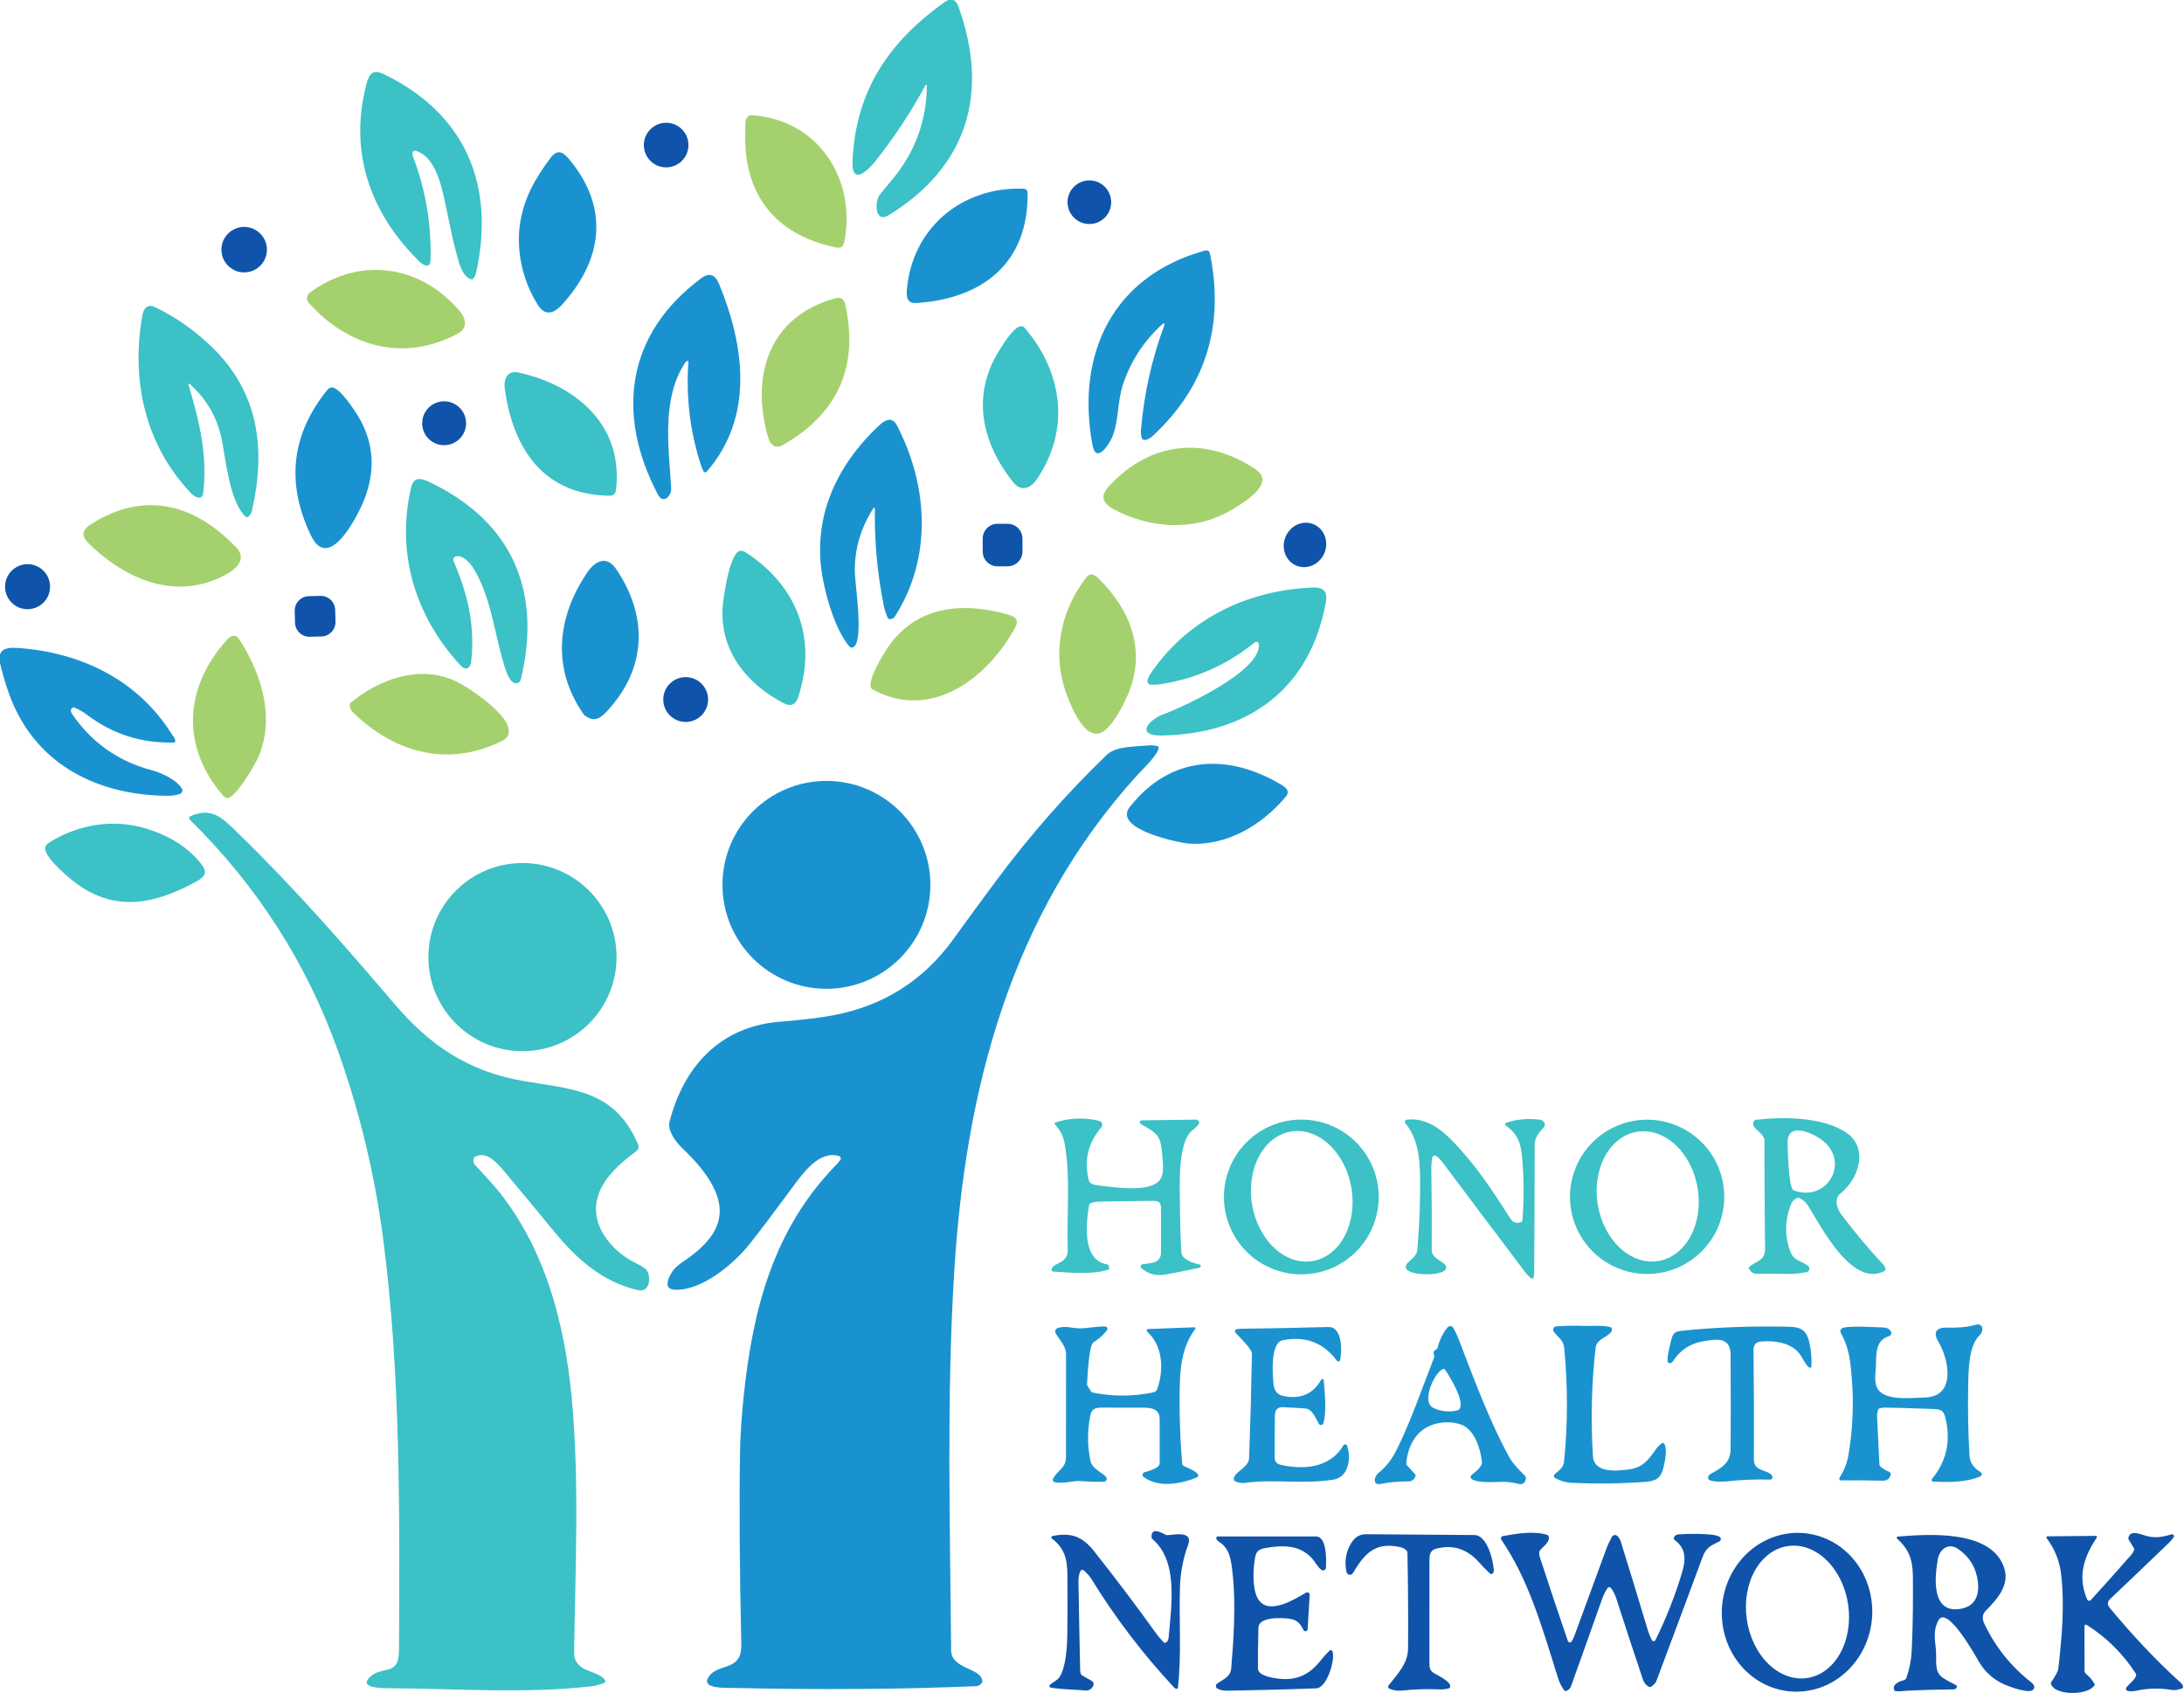 <?xml version="1.0" encoding="UTF-8" standalone="no"?>
<!DOCTYPE svg PUBLIC "-//W3C//DTD SVG 1.1//EN" "http://www.w3.org/Graphics/SVG/1.1/DTD/svg11.dtd">
<svg width="100%" height="100%" viewBox="0 0 1178 913" version="1.1" xmlns="http://www.w3.org/2000/svg" xmlns:xlink="http://www.w3.org/1999/xlink" xml:space="preserve" xmlns:serif="http://www.serif.com/" style="fill-rule:evenodd;clip-rule:evenodd;stroke-linejoin:round;stroke-miterlimit:2;">
    <g>
        <clipPath id="_clip1">
            <rect x="0" y="0" width="1178" height="913"/>
        </clipPath>
        <g clip-path="url(#_clip1)">
            <path d="M499.93,46.1C499.928,46.017 499.899,45.937 499.847,45.872C499.796,45.807 499.724,45.76 499.644,45.74C499.563,45.719 499.478,45.726 499.401,45.759C499.325,45.791 499.261,45.848 499.22,45.92C491.44,60.3 482.5,73.88 472.4,86.66C469.45,90.39 459.11,101.77 459.85,86.51C461.69,48.69 479.39,22.71 509.42,1.17C513.05,-1.43 515.57,-0.39 517.02,3.68C533.74,50.5 521.76,89.85 479.49,116C471.67,120.83 471.59,108.47 474.74,104.73C477.093,101.93 479.43,99.113 481.75,96.28C493.717,81.66 499.777,64.933 499.93,46.1Z" style="fill:rgb(59,193,198);fill-rule:nonzero;"/>
            <path d="M206.78,39.9C250.88,61.09 267.1,99.54 256.95,146.48C256.59,148.16 255.97,149.473 255.09,150.42C254.984,150.535 254.849,150.619 254.7,150.663C254.55,150.707 254.391,150.709 254.24,150.67C250.6,149.73 248.58,144.93 247.6,141.72C243.83,129.27 241.82,116.38 238.82,103.74C236.78,95.15 232.95,83.87 224.22,81.31C224.039,81.257 223.849,81.243 223.663,81.266C223.476,81.29 223.296,81.351 223.135,81.447C222.974,81.543 222.834,81.67 222.725,81.822C222.615,81.974 222.539,82.147 222.5,82.33C222.44,82.59 222.5,83.8 222.63,84.14C229.583,102.24 232.777,121.007 232.21,140.44C232.08,144.96 228.33,143.07 226.48,141.28C200.59,116.17 188.42,83.74 197.08,47.68C198.45,42.01 199.58,36.44 206.78,39.9Z" style="fill:rgb(59,193,198);fill-rule:nonzero;"/>
            <path d="M402.02,69.92C402.14,67.27 401.35,61.91 405.77,62.19C441.09,64.42 462.24,96.71 455.32,130.78C454.853,133.1 453.34,133.993 450.78,133.46C417.31,126.46 400.45,103.88 402.02,69.92Z" style="fill:rgb(164,209,109);fill-rule:nonzero;"/>
            <path d="M359.31,90.28C365.954,90.28 371.34,84.894 371.34,78.25C371.34,71.606 365.954,66.22 359.31,66.22C352.666,66.22 347.28,71.606 347.28,78.25C347.28,84.894 352.666,90.28 359.31,90.28Z" style="fill:rgb(15,84,170);fill-rule:nonzero;"/>
            <path d="M296.94,85.19C300.33,80.68 303.27,81.54 306.59,85.44C329.1,111.88 325.14,140.39 302.83,164.67C298.74,169.12 293.99,170.53 290.27,164.72C282.11,151.99 278.39,135.9 280.4,121.27C282.29,107.53 288.46,96.44 296.94,85.19Z" style="fill:rgb(26,146,208);fill-rule:nonzero;"/>
            <path d="M587.58,120.84C594.08,120.84 599.35,115.57 599.35,109.07C599.35,102.57 594.08,97.3 587.58,97.3C581.08,97.3 575.81,102.57 575.81,109.07C575.81,115.57 581.08,120.84 587.58,120.84Z" style="fill:rgb(15,84,170);fill-rule:nonzero;"/>
            <path d="M489.12,156.44C491.93,123.01 518.81,100.52 552.18,101.79C552.738,101.81 553.267,102.045 553.656,102.446C554.045,102.846 554.265,103.381 554.27,103.94C554.78,141.86 530.1,160.99 494.5,163.44C489.55,163.78 488.76,160.62 489.12,156.44Z" style="fill:rgb(26,146,208);fill-rule:nonzero;"/>
            <path d="M131.7,146.93C138.476,146.93 143.97,141.436 143.97,134.66C143.97,127.883 138.476,122.39 131.7,122.39C124.923,122.39 119.43,127.883 119.43,134.66C119.43,141.436 124.923,146.93 131.7,146.93Z" style="fill:rgb(15,84,170);fill-rule:nonzero;"/>
            <path d="M627.76,174.5C627.553,174.427 627.307,174.52 627.02,174.78C616.92,183.94 609.78,194.917 605.6,207.71C602.63,216.81 603.53,227.33 599.77,236.06C598.4,239.22 591.22,250.92 589.19,239.77C580.27,190.65 600.26,148.77 650.08,135.11C650.348,135.037 650.629,135.02 650.904,135.06C651.179,135.099 651.443,135.194 651.679,135.34C651.915,135.485 652.119,135.677 652.277,135.904C652.436,136.131 652.546,136.389 652.6,136.66C660.593,175.907 650.247,208.793 621.56,235.32C620.653,236.153 619.567,236.777 618.3,237.19C616.973,237.623 616.12,237.167 615.74,235.82C615.4,234.62 615.287,233.35 615.4,232.01C617.033,212.517 621.263,193.577 628.09,175.19C628.115,175.124 628.126,175.054 628.123,174.983C628.12,174.912 628.102,174.843 628.071,174.778C628.041,174.714 627.997,174.656 627.944,174.609C627.89,174.561 627.828,174.524 627.76,174.5Z" style="fill:rgb(26,146,208);fill-rule:nonzero;"/>
            <path d="M167.81,157.32C194.41,138.38 226.29,142.82 247.52,167.27C251.35,171.69 252.71,176.9 246.68,180.1C217.78,195.47 187.94,187.04 166.95,163.83C164.79,161.437 165.077,159.267 167.81,157.32Z" style="fill:rgb(164,209,109);fill-rule:nonzero;"/>
            <path d="M370.68,194.67C370.207,194.863 369.773,195.267 369.38,195.88C356.7,215.42 360.74,241.41 362.01,263.25C362.26,267.7 357.63,272.04 354.9,266.84C331.97,223.28 337.88,180.03 378.28,150.04C382.75,146.72 385.86,148.34 387.83,153.13C401.56,186.38 406.91,224.81 381.2,254.41C381.094,254.532 380.961,254.629 380.811,254.691C380.662,254.754 380.5,254.781 380.338,254.77C380.176,254.759 380.019,254.711 379.879,254.63C379.739,254.548 379.619,254.435 379.53,254.3C379.103,253.66 378.717,252.82 378.37,251.78C372.277,233.527 369.927,214.643 371.32,195.13C371.327,195.051 371.312,194.972 371.279,194.9C371.246,194.828 371.195,194.765 371.13,194.719C371.066,194.673 370.99,194.644 370.912,194.635C370.833,194.627 370.753,194.639 370.68,194.67Z" style="fill:rgb(26,146,208);fill-rule:nonzero;"/>
            <path d="M422.4,239.96C418.3,242.31 415.59,240.15 414.42,236.2C404.56,202.99 414.71,170.48 450.69,160.89C453.523,160.137 455.267,161.243 455.92,164.21C463.32,197.86 451.85,223.1 422.4,239.96Z" style="fill:rgb(164,209,109);fill-rule:nonzero;"/>
            <path d="M101.63,207.31C107.54,227.4 112.03,245.43 109.59,265.99C109.08,270.24 104.97,268.06 103.24,266.25C78.14,240.05 70.57,205.05 76.82,169.89C77.45,166.32 79.69,163.83 83.42,165.59C94.427,170.777 104.68,177.94 114.18,187.08C139.47,211.4 143.5,242 135.95,275.23C135.53,277.063 134.703,278.297 133.47,278.93C133.337,278.997 133.186,279.023 133.037,279.003C132.887,278.984 132.746,278.92 132.63,278.82C123.95,271.18 121.74,247.75 119.66,237.26C117.253,225.193 111.417,215.1 102.15,206.98C102.098,206.933 102.032,206.905 101.963,206.899C101.893,206.894 101.824,206.911 101.765,206.948C101.706,206.986 101.661,207.041 101.637,207.106C101.613,207.172 101.61,207.243 101.63,207.31Z" style="fill:rgb(59,193,198);fill-rule:nonzero;"/>
            <path d="M559.04,258.78C555.72,263.61 550.59,265.28 546.44,260.07C529.45,238.68 523.87,213.46 538.81,189.27C541.23,185.36 549,172.55 552.66,176.82C573.23,200.82 577.52,231.93 559.04,258.78Z" style="fill:rgb(59,193,198);fill-rule:nonzero;"/>
            <path d="M328.21,267.39C292.76,266.65 276.72,241.72 272.26,209.74C271.54,204.6 273.53,199.57 279.8,200.96C310.66,207.76 336.06,229.19 332.32,263.57C332,266.44 331.27,267.45 328.21,267.39Z" style="fill:rgb(59,193,198);fill-rule:nonzero;"/>
            <path d="M179.65,209.06C183.83,209.99 191.51,221.57 193.76,225.49C201.91,239.71 202.43,254.43 196.38,269.7C193.47,277.05 177.61,309.53 167.72,288.87C154.193,260.61 157.097,234.47 176.43,210.45C177.383,209.263 178.457,208.8 179.65,209.06Z" style="fill:rgb(26,146,208);fill-rule:nonzero;"/>
            <path d="M239.55,240.14C246.089,240.14 251.39,234.839 251.39,228.3C251.39,221.761 246.089,216.46 239.55,216.46C233.011,216.46 227.71,221.761 227.71,228.3C227.71,234.839 233.011,240.14 239.55,240.14Z" style="fill:rgb(15,84,170);fill-rule:nonzero;"/>
            <path d="M471.91,275.14C471.943,273.533 471.533,273.41 470.68,274.77C464.193,285.103 460.987,296.21 461.06,308.09C461.1,314.92 465.9,344.15 460.72,348.79C460.528,348.962 460.303,349.092 460.058,349.175C459.814,349.257 459.556,349.289 459.3,349.268C459.043,349.248 458.794,349.175 458.567,349.055C458.34,348.935 458.141,348.77 457.98,348.57C450.78,339.58 446.32,324.61 444.06,313.48C437.39,280.64 450.47,251.69 474.1,229.54C477.16,226.67 481.11,224.38 483.69,229.3C500.64,261.69 503.02,300.76 482.72,332.46C482.027,333.54 481,334.037 479.64,333.95C479.486,333.938 479.338,333.885 479.211,333.797C479.084,333.709 478.984,333.589 478.92,333.45C477.847,331.097 477.067,328.677 476.58,326.19C473.173,308.903 471.617,291.887 471.91,275.14Z" style="fill:rgb(26,146,208);fill-rule:nonzero;"/>
            <path d="M600.91,274.8C594.99,271.7 593.08,267.8 597.95,262.47C620.15,238.16 650.04,234.84 677.33,253.22C688.72,260.89 669.62,271.95 663.46,275.47C643.88,286.68 620.71,285.17 600.91,274.8Z" style="fill:rgb(164,209,109);fill-rule:nonzero;"/>
            <path d="M245.55,300.23C245.115,300.427 244.775,300.787 244.603,301.232C244.431,301.677 244.441,302.172 244.63,302.61C252.26,320.38 256.38,337.5 254.13,356.96C253.74,360.28 251.2,361.9 248.64,359.16C223.84,332.56 213.59,298.31 221.73,262.99C223.12,256.98 227.08,257.83 231.52,259.95C276.23,281.28 292.36,318.65 280.99,366.24C280.36,368.86 278,369.3 276.03,367.46C274.79,366.3 273.603,363.983 272.47,360.51C266.67,342.69 265.13,321.54 254.79,305.67C253.17,303.19 248.75,298.79 245.55,300.23Z" style="fill:rgb(59,193,198);fill-rule:nonzero;"/>
            <path d="M50.3,295.46C45.68,291.22 41.76,287.41 49.1,282.74C77.93,264.39 105.09,271.88 127.45,295.32C132.82,300.95 128.51,306.04 122.77,309.35C97.22,324.07 70.4,313.96 50.3,295.46Z" style="fill:rgb(164,209,109);fill-rule:nonzero;"/>
            <path d="M693.369,289.623C690.835,295.801 693.483,302.737 699.282,305.116C705.082,307.494 711.837,304.415 714.371,298.237C716.905,292.059 714.257,285.123 708.458,282.744C702.658,280.366 695.903,283.445 693.369,289.623Z" style="fill:rgb(15,84,170);fill-rule:nonzero;"/>
            <path d="M543.49,282.53L538.05,282.53C533.626,282.53 530.04,286.116 530.04,290.54L530.04,297.46C530.04,301.884 533.626,305.47 538.05,305.47L543.49,305.47C547.914,305.47 551.5,301.884 551.5,297.46L551.5,290.54C551.5,286.116 547.914,282.53 543.49,282.53Z" style="fill:rgb(15,84,170);fill-rule:nonzero;"/>
            <path d="M402.44,298.08C430.02,316.12 440.87,344.39 430.53,376.05C429.163,380.243 426.487,381.297 422.5,379.21C402.8,368.9 388.4,351.08 389.75,328C390.1,322.13 393.64,297.61 399.35,297.09C400.263,297.003 401.293,297.333 402.44,298.08Z" style="fill:rgb(59,193,198);fill-rule:nonzero;"/>
            <path d="M315.52,386.01C315.253,385.817 315.023,385.583 314.83,385.31C297.44,360.56 300.37,332.6 317.04,308.39C321.09,302.51 327.29,299.55 332.22,306.77C349.97,332.76 348.67,361.22 326.95,384.08C323.25,387.98 320.14,389.35 315.52,386.01Z" style="fill:rgb(26,146,208);fill-rule:nonzero;"/>
            <path d="M14.86,328.59C21.565,328.59 27,323.155 27,316.45C27,309.745 21.565,304.31 14.86,304.31C8.155,304.31 2.72,309.745 2.72,316.45C2.72,323.155 8.155,328.59 14.86,328.59Z" style="fill:rgb(15,84,170);fill-rule:nonzero;"/>
            <path d="M593.65,395.31C584.03,399.11 576.26,377.63 574.26,371.45C567.58,350.71 572.74,328.2 586.07,311.31C588.27,308.51 590.76,310.22 592.8,312.25C610.02,329.38 618.43,351.33 608.29,374.8C605.75,380.68 599.53,392.99 593.65,395.31Z" style="fill:rgb(164,209,109);fill-rule:nonzero;"/>
            <path d="M620.64,369.3C620.366,369.289 620.098,369.218 619.856,369.09C619.614,368.962 619.403,368.781 619.239,368.561C619.075,368.34 618.962,368.086 618.909,367.816C618.856,367.546 618.863,367.267 618.93,367C619.283,365.633 619.927,364.27 620.86,362.91C640.2,334.91 670.02,319.71 703.57,317.16C710.07,316.67 716.72,315.86 715.13,324.76C706.73,371.57 673.34,395.93 626.73,396.71C611.84,396.96 619.97,388.07 627.08,385.45C638.3,381.3 680.21,362.02 679.05,347.53C679.027,347.271 678.935,347.022 678.782,346.811C678.63,346.6 678.423,346.434 678.184,346.332C677.945,346.231 677.683,346.196 677.427,346.233C677.171,346.269 676.93,346.376 676.73,346.54C661.857,358.58 645.033,366.067 626.26,369C624.487,369.28 622.613,369.38 620.64,369.3Z" style="fill:rgb(59,193,198);fill-rule:nonzero;"/>
            <path d="M172.802,321.412L166.544,321.576C162.244,321.688 158.848,325.266 158.961,329.567L159.126,335.885C159.239,340.186 162.817,343.581 167.118,343.468L173.376,343.304C177.676,343.192 181.072,339.614 180.959,335.313L180.794,328.995C180.681,324.694 177.103,321.299 172.802,321.412Z" style="fill:rgb(15,84,170);fill-rule:nonzero;"/>
            <path d="M470.65,371.87C466.09,369.38 476.78,352.27 478.81,349.31C493.84,327.33 517.74,324.57 542,331.01C545.81,332.02 550.47,333.19 547.54,338.55C532.7,365.71 502.38,389.2 470.65,371.87Z" style="fill:rgb(164,209,109);fill-rule:nonzero;"/>
            <path d="M120.14,428.91C97.59,402.76 99.33,370.84 122.13,345.41C124.1,343.22 126.84,341.47 129.01,344.8C141.12,363.35 148.64,387.73 139.18,408.68C137.28,412.88 126.33,431.93 121.99,430.39C121.443,430.197 120.827,429.703 120.14,428.91Z" style="fill:rgb(164,209,109);fill-rule:nonzero;"/>
            <path d="M9.03,349.47C42.99,351.64 74.15,366.4 92.71,396.09C93.43,397.26 94.62,398.23 94.51,399.97C94.5,400.11 94.439,400.241 94.339,400.337C94.239,400.433 94.108,400.488 93.97,400.49C76.523,401.017 60.89,396.07 47.07,385.65C44.963,384.057 42.68,382.737 40.22,381.69C40.056,381.62 39.88,381.583 39.702,381.582C39.523,381.581 39.346,381.615 39.181,381.683C39.015,381.751 38.865,381.851 38.737,381.978C38.61,382.104 38.509,382.254 38.44,382.42C38.093,383.26 38.207,384.107 38.78,384.96C49.28,400.42 63.593,410.57 81.72,415.41C87.03,416.83 95.18,420.51 98.11,425.41C98.255,425.654 98.343,425.927 98.369,426.209C98.395,426.492 98.358,426.776 98.26,427.042C98.163,427.309 98.007,427.55 97.805,427.748C97.602,427.947 97.358,428.098 97.09,428.19C95.083,428.883 93.057,429.23 91.01,429.23C56.51,429.24 24.28,415.4 8.55,382.98C5.41,376.52 2.633,368.387 0.22,358.58C-1.69,350.84 2.2,349.04 9.03,349.47Z" style="fill:rgb(26,146,208);fill-rule:nonzero;"/>
            <path d="M268.14,400.91C239.79,413.73 211.68,405.21 190.31,384.15C188.97,382.823 188.437,381.393 188.71,379.86C188.768,379.537 188.938,379.243 189.19,379.03C204.7,366.22 226.19,358.57 245.21,367.16C252.69,370.55 272.53,384.04 274.25,392.82C275.24,397.9 271.89,399.22 268.14,400.91Z" style="fill:rgb(164,209,109);fill-rule:nonzero;"/>
            <path d="M369.84,389.41C376.517,389.41 381.93,383.997 381.93,377.32C381.93,370.643 376.517,365.23 369.84,365.23C363.163,365.23 357.75,370.643 357.75,377.32C357.75,383.997 363.163,389.41 369.84,389.41Z" style="fill:rgb(15,84,170);fill-rule:nonzero;"/>
            <path d="M368.57,680.45C380.79,672.11 392.93,660.89 386.34,643.86C382.66,634.36 375.26,626.25 368.22,619.54C364.77,616.26 359.86,609.99 361.15,604.99C368.91,574.87 388.76,553.67 420.58,551.11C432.787,550.123 442.42,548.963 449.48,547.63C476.6,542.497 498.187,528.8 514.24,506.54C522.027,495.74 529.897,485 537.85,474.32C555.71,450.333 575.403,427.953 596.93,407.18C601.8,402.49 611.82,402.8 618.18,402.16C620.667,401.907 622.743,402.01 624.41,402.47C624.553,402.511 624.681,402.595 624.776,402.711C624.87,402.827 624.928,402.97 624.94,403.12C625.2,406.56 615.84,415.45 613.27,418.27C545.13,493.3 520.72,587.46 514.67,686.32C510.51,754.16 512.45,822.34 513.03,890.25C513.12,900.56 530.02,899.66 529.8,907.01C529.793,907.333 529.673,907.648 529.46,907.9C528.587,908.927 527.6,909.463 526.5,909.51C485.46,911.21 441.707,911.523 395.24,910.45C392.3,910.38 378.32,911.13 381.93,904.95C386.89,896.45 400.19,902.33 399.84,886.94C398.913,845.993 398.69,811.18 399.17,782.5C399.31,774.013 399.977,764.08 401.17,752.7C406.15,705.37 417.44,662.7 451.14,628.15C451.9,627.377 452.587,626.567 453.2,625.72C453.335,625.535 453.424,625.319 453.457,625.092C453.49,624.864 453.467,624.632 453.391,624.415C453.314,624.197 453.185,624.002 453.016,623.844C452.847,623.687 452.643,623.572 452.42,623.51C441.68,620.53 433.24,632.54 426.69,641.44C416.877,654.76 409.377,664.673 404.19,671.18C395.68,681.85 378.11,696.66 363.52,695.62C356.79,695.14 361.58,687.1 363.51,684.69C364.443,683.523 366.13,682.11 368.57,680.45Z" style="fill:rgb(26,146,208);fill-rule:nonzero;"/>
            <path d="M641.26,455.03C635.93,454.66 600,447.2 609.33,435.33C631.35,407.34 662.46,405.92 691.71,423.63C694.22,425.15 695.71,427.13 693.51,429.76C680.64,445.12 661.59,456.43 641.26,455.03Z" style="fill:rgb(26,146,208);fill-rule:nonzero;"/>
            <g transform="matrix(1,0,0,1,89.686,65.212)">
                <path d="M356.07,468.14C387.037,468.14 412.14,443.037 412.14,412.07C412.14,381.103 387.037,356 356.07,356C325.103,356 300,381.103 300,412.07C300,443.037 325.103,468.14 356.07,468.14Z" style="fill:rgb(26,146,208);fill-rule:nonzero;"/>
            </g>
            <path d="M319.79,909.48C283.24,913.75 245.71,910.74 209,910.6C206.7,910.59 194.07,910.67 198.87,905.26C205.56,897.71 215.14,905.09 215.21,890.23C215.55,815.93 216.16,740.41 206.57,667.5C202.05,633.167 193.99,599.697 182.39,567.09C165.497,519.637 138.81,477.96 102.33,442.06C102.204,441.936 102.11,441.782 102.057,441.613C102.003,441.444 101.992,441.265 102.023,441.091C102.055,440.916 102.129,440.752 102.238,440.613C102.347,440.473 102.488,440.363 102.65,440.29C114.42,435.07 119.97,441.21 128.81,449.81C158.65,478.84 185.53,509.52 212.47,541.18C231.79,563.88 252.39,577.93 282.52,583.11C308.93,587.65 331.03,587.87 343.73,616.25C345.01,619.1 344.59,619.9 342.11,621.76C331.35,629.84 319.59,640.94 321.7,655.57C323.28,666.5 332.77,676.23 342.31,680.99C345.75,682.703 347.847,684.01 348.6,684.91C351.34,688.18 350.77,697.35 344.25,695.9C325.26,691.69 311.04,679.06 299.17,664.6C290.71,654.307 282.207,644.05 273.66,633.83C268.96,628.22 262.92,620.37 256.28,623.9C255.995,624.056 255.77,624.302 255.64,624.6C255.04,626.027 255.3,627.353 256.42,628.58C261.07,633.7 266.24,639.02 270.2,644.12C296.45,677.92 305.98,720.42 309.1,762.57C312.17,804.06 310.41,845.34 309.71,886.86C309.65,890.713 309.69,892.973 309.83,893.64C311.6,901.78 321.07,900.87 325.7,905.43C326.953,906.67 326.737,907.543 325.05,908.05C324.237,908.29 323.437,908.543 322.65,908.81C321.65,909.15 320.697,909.373 319.79,909.48Z" style="fill:rgb(59,193,198);fill-rule:nonzero;"/>
            <path d="M39.13,474.95C35.57,472.11 22.21,460.86 24.68,456.32C25.087,455.58 25.907,454.833 27.14,454.08C42.88,444.45 61.57,441.55 79.21,447.03C90.74,450.62 101.5,456.72 108.93,466.55C112.22,470.89 109.98,473.22 105.97,475.43C82.43,488.39 60.77,492.17 39.13,474.95Z" style="fill:rgb(59,193,198);fill-rule:nonzero;"/>
            <path d="M281.81,566.99C309.833,566.99 332.55,544.273 332.55,516.25C332.55,488.227 309.833,465.51 281.81,465.51C253.787,465.51 231.07,488.227 231.07,516.25C231.07,544.273 253.787,566.99 281.81,566.99Z" style="fill:rgb(59,193,198);fill-rule:nonzero;"/>
            <path d="M951.72,615.31C951.72,611.89 947.73,610.32 946.05,607.65C945.2,606.31 945.57,604.16 947.24,603.98C962.16,602.31 982.89,602.42 995.68,610.82C1008.01,618.92 1002.76,635.83 992.72,643.71C989.05,646.59 990.86,652.04 993.05,654.95C1000.71,665.09 1008.31,674.157 1015.86,682.15C1016.65,682.99 1017,683.887 1016.93,684.84C1016.92,684.999 1016.87,685.153 1016.78,685.286C1016.7,685.419 1016.58,685.527 1016.44,685.6C998.83,694.72 982.13,661.25 975.1,650.17C974.033,648.483 972.483,647.147 970.45,646.16C970.304,646.091 970.146,646.051 969.985,646.044C969.823,646.038 969.662,646.063 969.51,646.12C967.877,646.713 966.77,647.733 966.19,649.18C962.623,658.08 962.467,666.757 965.72,675.21C967.68,680.32 971.73,679.95 975.39,682.89C975.641,683.089 975.805,683.375 975.85,683.69C976.063,685.103 975.54,685.943 974.28,686.21C965.9,687.97 956.81,686.6 948.26,687.12C945.947,687.26 944.303,686.283 943.33,684.19C943.266,684.06 943.246,683.912 943.273,683.77C943.3,683.628 943.373,683.498 943.48,683.4C947.44,679.79 952.11,680.34 952.03,673.25C951.79,653.937 951.687,634.623 951.72,615.31ZM967.44,642.06C985.56,648.84 998.51,626.47 982.38,614.63C977.38,610.97 964.23,605.15 964.2,616.01C964.19,617.13 964.5,640.96 967.44,642.06Z" style="fill:rgb(59,193,198);fill-rule:nonzero;"/>
            <path d="M624.98,648.31C624.107,647.903 623.03,647.707 621.75,647.72C612.31,647.8 602.873,647.937 593.44,648.13C591.1,648.183 589.297,648.483 588.03,649.03C587.887,649.091 587.761,649.187 587.665,649.309C587.569,649.431 587.505,649.576 587.48,649.73C585.81,659.58 583.43,679.93 597.28,682.01C597.444,682.033 597.598,682.105 597.719,682.218C597.841,682.331 597.925,682.478 597.96,682.64L598.26,683.92C598.301,684.097 598.275,684.283 598.189,684.443C598.102,684.603 597.961,684.727 597.79,684.79C589.89,687.65 576.4,686.4 567.96,685.87C567.762,685.857 567.576,685.771 567.441,685.627C567.305,685.484 567.23,685.296 567.23,685.1C567.2,680.72 576.11,682.31 575.91,674.07C575.38,652.17 577.41,636.09 574.38,617.59C573.64,613 571.94,609.68 568.97,606.41C568.905,606.337 568.86,606.25 568.837,606.155C568.815,606.061 568.816,605.962 568.841,605.868C568.865,605.774 568.913,605.688 568.979,605.616C569.045,605.545 569.128,605.492 569.22,605.46C576.48,603.107 583.923,602.713 591.55,604.28C592.863,604.547 593.717,604.917 594.11,605.39C594.417,605.763 594.583,606.231 594.577,606.713C594.572,607.194 594.395,607.658 594.08,608.02C586.793,616.433 584.55,626.073 587.35,636.94C587.66,638.14 589.48,639.01 590.8,639.17C599.68,640.23 620.74,643.91 625.88,636.03C628.02,632.75 627.24,627.66 626.94,623.58C626.15,612.69 624.68,611.44 615.3,606.29C615.096,606.176 614.936,605.998 614.842,605.783C614.749,605.569 614.729,605.33 614.785,605.104C614.841,604.878 614.97,604.678 615.151,604.534C615.333,604.39 615.558,604.312 615.79,604.31L645.18,603.91C645.515,603.907 645.848,604.024 646.133,604.244C646.419,604.465 646.641,604.778 646.77,605.14C647.31,606.68 643.7,609.15 642.68,610.05C636.16,615.81 636.25,634.59 636.34,643.5C636.487,658.447 636.78,669.113 637.22,675.5C637.49,679.5 643.75,681.36 646.96,682.04C647.157,682.08 647.334,682.187 647.462,682.342C647.59,682.497 647.661,682.691 647.664,682.892C647.666,683.093 647.599,683.289 647.475,683.447C647.351,683.605 647.176,683.715 646.98,683.76C641.153,685.093 635.16,686.31 629,687.41C623.54,688.38 619.7,687.38 615.65,684.05C615.469,683.903 615.334,683.706 615.263,683.483C615.192,683.26 615.188,683.022 615.25,682.797C615.313,682.572 615.44,682.37 615.616,682.216C615.792,682.062 616.009,681.962 616.24,681.93C620.49,681.31 626.21,681.53 626.23,675.53C626.257,667.437 626.26,659.343 626.24,651.25C626.24,650.63 626.04,649.877 625.64,648.99C625.504,648.692 625.271,648.452 624.98,648.31Z" style="fill:rgb(59,193,198);fill-rule:nonzero;"/>
            <path d="M812.21,607.12C812.08,607.031 811.979,606.907 811.916,606.763C811.853,606.618 811.832,606.459 811.855,606.303C811.878,606.146 811.944,605.999 812.045,605.876C812.147,605.754 812.28,605.662 812.43,605.61C818.177,603.69 824.183,603.133 830.45,603.94C832.47,604.2 834.22,606.12 832.72,607.95C830.28,610.93 827.77,613.3 827.76,617.49C827.74,640.497 827.66,663.5 827.52,686.5C827.513,687.127 827.463,687.757 827.37,688.39C827.163,689.85 826.5,690.1 825.38,689.14C824.44,688.327 823.597,687.427 822.85,686.44C807.897,666.693 793.003,646.903 778.17,627.07C777.103,625.643 775.953,624.47 774.72,623.55C774.535,623.41 774.317,623.319 774.087,623.287C773.857,623.254 773.622,623.281 773.405,623.364C773.188,623.447 772.996,623.584 772.846,623.761C772.697,623.939 772.595,624.152 772.55,624.38C772.163,626.353 771.987,628.31 772.02,630.25C772.26,644.977 772.337,659.707 772.25,674.44C772.21,679.85 781.62,680.64 779.8,684.58C777.93,688.6 757.88,688.26 758.23,683.33C758.46,680.17 764.06,678.85 764.47,674.02C765.683,659.893 766.177,646.657 765.95,634.31C765.77,624.75 764.78,613.84 758.02,605.91C757.881,605.748 757.788,605.552 757.752,605.341C757.716,605.131 757.738,604.915 757.815,604.716C757.891,604.517 758.021,604.342 758.189,604.211C758.358,604.079 758.558,603.996 758.77,603.97C768.87,602.68 776.87,608.7 783.5,615.51C795.71,628.06 805.26,642.44 814.58,657.18C816.08,659.56 818.103,660.19 820.65,659.07C820.789,659.009 820.908,658.912 820.996,658.789C821.084,658.666 821.138,658.521 821.15,658.37C822.043,647.257 822.017,636.18 821.07,625.14C820.39,617.11 819.03,611.92 812.21,607.12Z" style="fill:rgb(59,193,198);fill-rule:nonzero;"/>
            <path d="M743.64,645.63C743.64,656.7 739.242,667.317 731.415,675.145C723.587,682.973 712.97,687.37 701.9,687.37C690.83,687.37 680.213,682.973 672.385,675.145C664.558,667.317 660.16,656.7 660.16,645.63C660.16,634.56 664.558,623.943 672.385,616.115C680.213,608.288 690.83,603.89 701.9,603.89C712.97,603.89 723.587,608.288 731.415,616.115C739.242,623.943 743.64,634.56 743.64,645.63ZM707.986,680.204C715.093,679.015 721.293,674.194 725.222,666.801C729.151,659.409 730.488,650.051 728.937,640.786C728.17,636.198 726.716,631.771 724.66,627.758C722.604,623.745 719.986,620.225 716.955,617.397C713.924,614.569 710.539,612.491 706.994,611.279C703.449,610.068 699.813,609.747 696.294,610.336C689.187,611.525 682.987,616.346 679.058,623.739C675.128,631.131 673.792,640.489 675.343,649.754C676.11,654.342 677.564,658.769 679.62,662.782C681.675,666.795 684.294,670.316 687.325,673.143C690.356,675.971 693.741,678.05 697.286,679.261C700.831,680.473 704.467,680.793 707.986,680.204Z" style="fill:rgb(59,193,198);fill-rule:nonzero;"/>
            <path d="M930.03,645.56C930.03,656.596 925.646,667.179 917.843,674.983C910.039,682.786 899.456,687.17 888.42,687.17C877.384,687.17 866.801,682.786 858.997,674.983C851.194,667.179 846.81,656.596 846.81,645.56C846.81,634.524 851.194,623.941 858.997,616.137C866.801,608.334 877.384,603.95 888.42,603.95C899.456,603.95 910.039,608.334 917.843,616.137C925.646,623.941 930.03,634.524 930.03,645.56ZM894.5,680.176C901.646,678.993 907.891,674.186 911.862,666.813C915.833,659.439 917.204,650.104 915.673,640.86C914.916,636.282 913.468,631.865 911.414,627.86C909.36,623.856 906.739,620.342 903.702,617.519C900.664,614.697 897.269,612.621 893.71,611.411C890.151,610.2 886.498,609.879 882.96,610.464C875.814,611.647 869.569,616.454 865.598,623.827C861.627,631.2 860.256,640.536 861.787,649.78C862.545,654.358 863.992,658.775 866.046,662.779C868.1,666.784 870.721,670.298 873.758,673.121C876.796,675.943 880.191,678.019 883.75,679.229C887.309,680.44 890.962,680.761 894.5,680.176Z" style="fill:rgb(59,193,198);fill-rule:nonzero;"/>
            <path d="M1013.11,760.28C1012.6,761.533 1012.38,762.863 1012.45,764.27C1012.91,772.83 1013.34,781.433 1013.73,790.08C1013.74,790.388 1013.88,790.679 1014.1,790.89C1015.45,792.15 1017.02,793.113 1018.79,793.78C1019.17,793.926 1019.48,794.214 1019.66,794.584C1019.83,794.955 1019.86,795.379 1019.73,795.77C1019.07,797.75 1017.66,798.713 1015.51,798.66C1008.03,798.467 1000.53,798.417 993.02,798.51C992.844,798.513 992.671,798.467 992.519,798.379C992.367,798.29 992.243,798.161 992.159,798.006C992.075,797.851 992.036,797.677 992.045,797.501C992.054,797.325 992.111,797.155 992.21,797.01C994.65,793.357 996.257,789.243 997.03,784.67C999.31,771.243 999.923,757.78 998.87,744.28C998.06,733.88 997.34,726.97 992.85,718.86C992.648,718.493 992.582,718.068 992.663,717.66C992.743,717.251 992.965,716.887 993.29,716.63C995.68,714.73 1011.88,715.94 1015.81,716.04C1017.64,716.09 1018.94,716.64 1019.87,718.12C1020.01,718.347 1020.1,718.604 1020.13,718.871C1020.15,719.138 1020.11,719.407 1020.02,719.657C1019.92,719.907 1019.77,720.131 1019.57,720.312C1019.37,720.493 1019.14,720.626 1018.88,720.7C1010.48,723.11 1012.33,732.75 1011.68,739.34C1011.11,745.17 1011.16,749.6 1016.38,752.22C1021.89,754.99 1031.17,754.04 1038.33,753.79C1055.5,753.19 1050.99,732.74 1045.51,723.68C1042.35,718.44 1044.64,715.92 1050.16,716.1C1055.3,716.27 1060.62,715.95 1065.63,714.57C1069.61,713.46 1070.28,717.81 1067.66,720.35C1061.79,726.03 1061.78,738.98 1061.6,747.44C1061.35,759.94 1061.57,772.433 1062.27,784.92C1062.52,789.36 1064.88,791.93 1068.38,794.15C1068.56,794.266 1068.71,794.429 1068.81,794.623C1068.91,794.817 1068.95,795.033 1068.94,795.25C1068.92,795.466 1068.85,795.675 1068.72,795.852C1068.6,796.03 1068.43,796.171 1068.23,796.26C1060.79,799.66 1050.76,799.57 1042.71,799.16C1042.55,799.151 1042.39,799.097 1042.26,799.004C1042.12,798.911 1042.02,798.783 1041.95,798.634C1041.89,798.485 1041.86,798.32 1041.89,798.159C1041.91,797.997 1041.98,797.845 1042.08,797.72C1050.01,788.113 1052.39,777.043 1049.23,764.51C1048.27,760.72 1046.76,760.15 1042.89,760C1031.34,759.553 1022.46,759.297 1016.25,759.23C1015.6,759.223 1014.77,759.37 1013.78,759.67C1013.63,759.714 1013.49,759.791 1013.38,759.897C1013.26,760.002 1013.17,760.133 1013.11,760.28Z" style="fill:rgb(26,146,208);fill-rule:nonzero;"/>
            <path d="M838.79,797.23C838.612,797.128 838.461,796.986 838.348,796.814C838.236,796.643 838.165,796.447 838.143,796.243C838.12,796.04 838.147,795.833 838.219,795.642C838.292,795.45 838.408,795.278 838.56,795.14C840.69,793.2 843.24,791.89 843.6,788.43C845.653,768.697 845.697,748.303 843.73,727.25C843.31,722.74 840.52,721.59 838.09,718.31C837.895,718.049 837.774,717.74 837.74,717.416C837.705,717.092 837.759,716.765 837.895,716.469C838.031,716.173 838.245,715.92 838.513,715.735C838.782,715.55 839.095,715.441 839.42,715.42C844.54,715.053 849.647,714.977 854.74,715.19C858.33,715.34 864,714.62 868.76,715.88C868.912,715.92 869.05,715.998 869.16,716.107C869.271,716.216 869.35,716.352 869.39,716.5C870.44,720.46 861.31,721.4 860.67,726.78C858.457,745.54 857.96,765.05 859.18,785.31C859.76,794.96 872.46,793.37 878.76,792.56C886.27,791.59 889.3,787.15 893.38,781.4C894.253,780.167 895.32,779.16 896.58,778.38C896.705,778.304 896.852,778.273 896.997,778.291C897.143,778.309 897.277,778.376 897.38,778.48C899.62,780.77 897.98,788.41 897.3,791.33C895.82,797.6 893.09,798.93 886.69,799.37C873.717,800.27 860.737,800.427 847.75,799.84C844.59,799.693 841.603,798.823 838.79,797.23Z" style="fill:rgb(26,146,208);fill-rule:nonzero;"/>
            <path d="M569.11,799.55C568.875,799.511 568.653,799.416 568.463,799.272C568.274,799.128 568.121,798.941 568.02,798.725C567.919,798.51 567.871,798.273 567.882,798.035C567.892,797.797 567.96,797.566 568.08,797.36C570.64,792.93 574.98,791.81 574.98,785.86C575.007,767.32 575.01,748.783 574.99,730.25C574.99,726.04 571.44,722.7 569.43,719.21C569.284,718.955 569.195,718.67 569.171,718.378C569.147,718.085 569.187,717.79 569.289,717.515C569.392,717.24 569.553,716.991 569.762,716.786C569.972,716.582 570.223,716.426 570.5,716.33C574.4,714.98 578.11,716.38 582.03,716.49C586.29,716.6 591.24,715.36 596.09,715.51C596.325,715.516 596.554,715.587 596.751,715.715C596.948,715.843 597.106,716.024 597.206,716.236C597.307,716.449 597.346,716.685 597.321,716.919C597.295,717.152 597.205,717.374 597.06,717.56C595.107,720.053 592.68,722.213 589.78,724.04C587.21,725.65 586.62,743 586.31,746.62C586.291,746.919 586.364,747.213 586.52,747.46L588.53,750.6C588.696,750.856 588.955,751.036 589.25,751.1C600.243,753.373 611.237,753.33 622.23,750.97C622.662,750.874 623.064,750.671 623.397,750.38C623.731,750.088 623.987,749.717 624.14,749.3C627.84,739.14 627.3,726.24 619.02,718.49C618.753,718.243 618.587,717.973 618.52,717.68C618.498,717.585 618.497,717.486 618.517,717.391C618.538,717.295 618.579,717.206 618.639,717.128C618.698,717.051 618.774,716.988 618.86,716.943C618.947,716.898 619.043,716.873 619.14,716.87L644.29,715.92C644.39,715.915 644.49,715.94 644.576,715.991C644.663,716.041 644.733,716.116 644.779,716.206C644.825,716.296 644.845,716.398 644.836,716.499C644.828,716.601 644.791,716.698 644.73,716.78C638.66,724.76 636.7,734.74 636.4,745.28C635.993,760.12 636.42,774.94 637.68,789.74C637.692,789.896 637.74,790.047 637.82,790.182C637.899,790.317 638.009,790.433 638.14,790.52C639.46,791.38 647.19,794.04 646.23,796.25C646.167,796.399 646.074,796.534 645.957,796.647C645.841,796.76 645.702,796.85 645.55,796.91C637.02,800.42 624.7,802.73 616.82,796.61C616.619,796.454 616.463,796.246 616.37,796.009C616.277,795.772 616.251,795.514 616.293,795.262C616.335,795.011 616.444,794.776 616.609,794.582C616.774,794.388 616.989,794.242 617.23,794.16C619.4,793.42 625.48,792.06 625.49,789.25C625.51,781.337 625.51,773.423 625.49,765.51C625.48,760.22 621.48,759.28 616.85,759.27C609.257,759.25 601.667,759.24 594.08,759.24C590.27,759.24 588.66,760.3 587.98,764.01C586.413,772.483 586.503,780.56 588.25,788.24C589.35,793.05 596.77,795.08 596.94,797.49C596.955,797.705 596.927,797.922 596.857,798.126C596.787,798.33 596.677,798.518 596.533,798.679C596.389,798.839 596.215,798.969 596.02,799.06C595.826,799.152 595.615,799.202 595.4,799.21C591.44,799.357 587.527,799.253 583.66,798.9C578.6,798.44 574.57,800.45 569.11,799.55Z" style="fill:rgb(26,146,208);fill-rule:nonzero;"/>
            <path d="M770.99,769.17C763.1,772.72 759.36,780.59 758.54,788.96C758.512,789.253 758.545,789.55 758.638,789.83C758.731,790.111 758.882,790.37 759.08,790.59L763.34,795.27C763.446,795.391 763.518,795.539 763.548,795.697C763.578,795.855 763.565,796.019 763.51,796.17C762.803,798.09 761.463,799.05 759.49,799.05C754.057,799.043 749.137,799.497 744.73,800.41C740.11,801.37 741.14,796.31 743.68,794.32C747.573,791.28 750.867,787.023 753.56,781.55C761.39,765.62 767.04,748.69 773.54,732.18C773.669,731.852 773.669,731.491 773.54,731.17C772.893,729.537 773.307,728.413 774.78,727.8C774.936,727.735 775.074,727.633 775.183,727.505C775.292,727.376 775.37,727.224 775.41,727.06C776.357,722.96 778.133,719.273 780.74,716C780.937,715.755 781.19,715.563 781.478,715.438C781.767,715.314 782.081,715.263 782.394,715.289C782.707,715.314 783.009,715.416 783.273,715.586C783.537,715.755 783.756,715.987 783.91,716.26C784.983,718.153 785.9,720.09 786.66,722.07C794.92,743.57 803.33,766.36 813.8,785.51C816.04,789.61 819.25,792.7 822.48,796.01C823.97,797.53 822.33,801.11 819.5,800.48C816.69,799.85 814.02,799.3 811.05,799.27C806.16,799.23 798.39,800.21 794.02,797.94C793.813,797.832 793.635,797.674 793.502,797.482C793.368,797.29 793.284,797.069 793.255,796.837C793.227,796.606 793.255,796.371 793.338,796.154C793.42,795.937 793.555,795.743 793.73,795.59C795.59,793.94 799.58,791.32 799.3,788.5C798.62,781.67 795.37,771.09 788.21,768.45C782.81,766.46 776.1,766.87 770.99,769.17ZM772.94,759.31C776.74,761.223 780.947,761.75 785.56,760.89C792.57,759.58 781.66,741.82 779.3,738.63C779.209,738.51 779.084,738.42 778.943,738.373C778.801,738.327 778.65,738.326 778.51,738.37C773.84,739.85 766.43,756.04 772.94,759.31Z" style="fill:rgb(26,146,208);fill-rule:nonzero;"/>
            <path d="M923.15,722.8C913.57,723.82 907.54,726.42 902.08,734.6C901.958,734.782 901.799,734.936 901.615,735.053C901.43,735.17 901.223,735.247 901.007,735.28C900.791,735.313 900.57,735.301 900.359,735.244C900.148,735.187 899.951,735.087 899.78,734.95C898.52,733.93 901.01,724.27 901.72,721.75C902.61,718.65 904.09,718.12 907.27,717.79C924.603,715.983 943.01,715.243 962.49,715.57C969.75,715.69 974,715.88 975.88,723.97C976.873,728.237 977.26,732.6 977.04,737.06C977.035,737.162 977.01,737.262 976.964,737.353C976.919,737.445 976.854,737.526 976.775,737.592C976.697,737.657 976.605,737.706 976.506,737.735C976.407,737.764 976.303,737.773 976.2,737.76C974.81,737.57 972.17,732.59 971.41,731.33C967.14,724.29 957.16,722.89 949.74,723.62C947.087,723.88 945.777,725.423 945.81,728.25C946.037,747.997 946.107,767.747 946.02,787.5C945.99,794.1 954.79,792.71 956.01,796.44C956.071,796.63 956.085,796.831 956.052,797.028C956.019,797.224 955.939,797.41 955.82,797.569C955.701,797.729 955.545,797.858 955.366,797.945C955.187,798.032 954.989,798.075 954.79,798.07C946.55,797.877 938.927,798.19 931.92,799.01C930.41,799.19 921.89,799.61 921.4,797.63C921.28,797.144 921.324,796.631 921.527,796.171C921.729,795.712 922.079,795.332 922.52,795.09C928.32,791.92 933.39,789.23 933.45,781.69C933.557,768.783 933.553,751.81 933.44,730.77C933.41,723.7 929.57,722.12 923.15,722.8Z" style="fill:rgb(26,146,208);fill-rule:nonzero;"/>
            <path d="M665.54,798.3C664.7,794.2 673.55,791.91 673.75,786.43C674.423,767.71 674.93,748.983 675.27,730.25C675.32,727.56 668.56,721.27 666.44,718.93C666.306,718.784 666.21,718.607 666.161,718.415C666.111,718.223 666.108,718.022 666.153,717.829C666.199,717.636 666.29,717.457 666.421,717.307C666.551,717.157 666.715,717.042 666.9,716.97C667.3,716.817 668,716.733 669,716.72C684.84,716.533 700.677,716.217 716.51,715.77C724.21,715.55 723.9,729.09 722.79,733.66C722.748,733.834 722.658,733.993 722.529,734.117C722.4,734.241 722.239,734.326 722.063,734.362C721.888,734.398 721.706,734.383 721.539,734.319C721.372,734.254 721.227,734.144 721.12,734C713.82,724.153 704.027,720.47 691.74,722.95C685.17,724.28 686.34,741.68 686.93,746.8C687.337,750.3 689.127,752.37 692.3,753.01C701.5,754.857 708.28,751.91 712.64,744.17C712.716,744.038 712.833,743.934 712.972,743.872C713.111,743.81 713.267,743.794 713.416,743.826C713.565,743.859 713.7,743.937 713.801,744.051C713.903,744.165 713.965,744.308 713.98,744.46C714.53,750.79 715.68,761.87 713.77,767.71C713.691,767.956 713.542,768.174 713.342,768.337C713.142,768.501 712.899,768.603 712.643,768.631C712.386,768.66 712.126,768.614 711.895,768.498C711.664,768.382 711.471,768.203 711.34,767.98C709.63,765.13 707.96,760.02 704.17,759.73C700.117,759.43 696.053,759.193 691.98,759.02C689.153,758.9 687.713,760.367 687.66,763.42C687.52,771.033 687.477,778.643 687.53,786.25C687.55,788.42 688.68,789.62 690.83,790.11C703.37,792.96 717.45,791.75 724.62,779.64C724.729,779.454 724.889,779.303 725.082,779.206C725.274,779.109 725.491,779.071 725.705,779.095C725.92,779.119 726.122,779.206 726.288,779.343C726.454,779.481 726.576,779.664 726.64,779.87C728.82,786.77 727.5,796.83 718.99,798.14C702.23,800.71 686.79,797.68 671.27,799.87C669.95,800.057 668.233,799.76 666.12,798.98C665.976,798.925 665.847,798.834 665.746,798.715C665.644,798.596 665.574,798.454 665.54,798.3Z" style="fill:rgb(26,146,208);fill-rule:nonzero;"/>
            <path d="M566.72,910.27C566.563,910.244 566.417,910.175 566.298,910.07C566.179,909.965 566.092,909.829 566.046,909.677C566,909.525 565.998,909.363 566.039,909.21C566.081,909.057 566.164,908.918 566.28,908.81C567.98,907.2 570.17,906.53 571.46,904.6C574.88,899.47 575.51,889.04 575.67,882.19C575.797,876.55 575.823,865.75 575.75,849.79C575.71,840.9 574.16,835 567.35,829.88C567.233,829.79 567.144,829.669 567.093,829.53C567.042,829.391 567.032,829.241 567.063,829.098C567.095,828.954 567.167,828.824 567.271,828.721C567.375,828.619 567.507,828.549 567.65,828.52C577.7,826.45 583.84,828.68 590.32,836.92C602.727,852.687 613.587,867.077 622.9,880.09C624.647,882.523 626.273,884.47 627.78,885.93C627.891,886.035 628.03,886.105 628.18,886.134C628.331,886.162 628.487,886.147 628.63,886.09C629.617,885.677 630.18,884.73 630.32,883.25C631.95,865.45 635.48,841.76 621.55,830.15C621.427,830.049 621.327,829.924 621.254,829.783C621.182,829.642 621.14,829.488 621.13,829.33C620.78,823.3 626.49,826.75 628.79,827.86C629.085,828.004 629.409,828.066 629.73,828.04C633.8,827.73 643.66,825.65 640.84,833.3C638.16,840.587 636.697,848.133 636.45,855.94C635.87,874.13 637.36,892.15 635.35,910.31C635.336,910.424 635.296,910.533 635.234,910.63C635.172,910.727 635.089,910.808 634.99,910.867C634.892,910.927 634.782,910.964 634.667,910.975C634.553,910.985 634.438,910.97 634.33,910.93C633.977,910.803 633.63,910.56 633.29,910.2C616.403,892.133 601.49,872.56 588.55,851.48C587.58,849.9 586.06,848.45 584.75,847.17C584.598,847.02 584.411,846.911 584.206,846.852C584.001,846.792 583.784,846.784 583.574,846.829C583.365,846.873 583.169,846.969 583.004,847.107C582.84,847.245 582.711,847.421 582.63,847.62C581.977,849.253 581.667,851.067 581.7,853.06C581.953,868.933 582.257,884.81 582.61,900.69C582.617,901.21 582.713,901.897 582.9,902.75C582.935,902.905 583,903.051 583.091,903.18C583.182,903.309 583.297,903.418 583.43,903.5C585.17,904.567 586.923,905.587 588.69,906.56C591.56,908.14 588.62,912.12 585.69,911.85C579.28,911.24 573.23,911.39 566.72,910.27Z" style="fill:rgb(15,84,170);fill-rule:nonzero;"/>
            <path d="M868.9,856.51C868.806,856.378 868.681,856.269 868.537,856.194C868.393,856.119 868.232,856.079 868.069,856.077C867.906,856.075 867.744,856.111 867.596,856.183C867.449,856.255 867.32,856.36 867.22,856.49C865.26,859.06 864.48,861.5 863.42,864.49C858.093,879.583 852.72,894.663 847.3,909.73C846.92,910.777 846.037,911.58 844.65,912.14C844.514,912.195 844.364,912.205 844.222,912.169C844.08,912.133 843.953,912.053 843.86,911.94C842.373,910.133 841.143,907.663 840.17,904.53C830.93,874.73 823.91,851.23 809.82,830.56C809.696,830.378 809.621,830.168 809.599,829.949C809.577,829.73 809.611,829.509 809.696,829.307C809.782,829.104 809.916,828.926 810.088,828.788C810.26,828.651 810.463,828.559 810.68,828.52C818.31,827.14 827.21,825.7 834.52,827.87C834.673,827.917 834.814,827.997 834.933,828.104C835.053,828.211 835.147,828.343 835.21,828.49C836.5,831.52 832.23,834.14 830.57,836.38C830.368,836.64 830.256,836.959 830.25,837.29C830.24,837.99 830.21,838.81 830.43,839.49C835.27,854.41 840.347,869.617 845.66,885.11C845.729,885.316 845.855,885.498 846.024,885.635C846.192,885.772 846.396,885.858 846.611,885.884C846.827,885.91 847.045,885.875 847.241,885.782C847.437,885.69 847.603,885.543 847.72,885.36C848.267,884.513 848.81,883.363 849.35,881.91C855.057,866.503 860.72,851.083 866.34,835.65C867.127,833.503 868.163,831.26 869.45,828.92C869.57,828.7 869.735,828.508 869.933,828.354C870.132,828.201 870.36,828.09 870.603,828.029C870.846,827.968 871.099,827.958 871.347,828C871.594,828.041 871.83,828.133 872.04,828.27C873.007,828.903 873.73,829.983 874.21,831.51C879.09,847.177 883.88,862.87 888.58,878.59C889.267,880.89 890.073,882.92 891,884.68C891.093,884.853 891.231,884.997 891.401,885.096C891.57,885.195 891.763,885.246 891.959,885.243C892.155,885.24 892.347,885.183 892.513,885.078C892.678,884.974 892.813,884.826 892.9,884.65C898.76,872.783 903.563,860.573 907.31,848.02C909.29,841.37 909.59,835.22 903.17,830.6C903.046,830.509 902.948,830.387 902.889,830.246C902.829,830.105 902.808,829.951 902.83,829.8C903.01,828.433 903.99,827.693 905.77,827.58C909.69,827.34 924.88,826.84 927.64,829.04C927.824,829.187 927.968,829.378 928.06,829.595C928.152,829.812 928.188,830.048 928.165,830.282C928.142,830.516 928.061,830.74 927.929,830.933C927.797,831.127 927.619,831.284 927.41,831.39C922.08,834.12 920.24,834.62 918.07,840.53C913.397,853.257 905.21,875.233 893.51,906.46C893.01,907.793 891.983,908.933 890.43,909.88C890.296,909.962 890.144,910.008 889.988,910.014C889.831,910.019 889.677,909.983 889.54,909.91C887.893,909.063 886.773,907.757 886.18,905.99C881.28,891.437 876.487,876.85 871.8,862.23C871.147,860.19 870.18,858.283 868.9,856.51Z" style="fill:rgb(15,84,170);fill-rule:nonzero;"/>
            <path d="M965.769,912.346C955.045,911.464 945.131,906.119 938.206,897.487C931.282,888.855 927.915,877.642 928.846,866.316C929.307,860.708 930.81,855.24 933.268,850.226C935.726,845.212 939.091,840.749 943.172,837.092C947.252,833.435 951.968,830.656 957.051,828.913C962.133,827.17 967.481,826.498 972.791,826.934C983.515,827.816 993.429,833.161 1000.35,841.793C1007.28,850.425 1010.64,861.638 1009.71,872.964C1009.25,878.572 1007.75,884.04 1005.29,889.054C1002.83,894.068 999.469,898.531 995.388,902.188C991.308,905.845 986.592,908.624 981.509,910.367C976.427,912.11 971.079,912.782 965.769,912.346ZM974.65,905.122C981.901,904.078 988.314,899.325 992.478,891.909C996.643,884.494 998.218,875.023 996.858,865.581C996.184,860.905 994.81,856.378 992.813,852.256C990.817,848.135 988.238,844.5 985.223,841.56C982.208,838.62 978.816,836.432 975.242,835.12C971.667,833.809 967.98,833.4 964.39,833.918C957.139,834.963 950.726,839.716 946.562,847.131C942.397,854.547 940.822,864.017 942.182,873.459C942.856,878.135 944.23,882.662 946.227,886.784C948.223,890.905 950.802,894.54 953.817,897.48C956.832,900.42 960.224,902.609 963.798,903.92C967.373,905.231 971.06,905.64 974.65,905.122Z" style="fill:rgb(15,84,170);fill-rule:nonzero;"/>
            <path d="M1125.77,862.75C1125.85,862.928 1125.97,863.084 1126.12,863.204C1126.27,863.324 1126.45,863.404 1126.65,863.437C1126.84,863.47 1127.03,863.454 1127.22,863.392C1127.4,863.33 1127.57,863.222 1127.7,863.08C1135.11,854.973 1142.41,846.813 1149.6,838.6C1150.26,837.847 1150.76,837.01 1151.1,836.09C1151.16,835.937 1151.18,835.774 1151.16,835.613C1151.15,835.452 1151.09,835.297 1151.01,835.16L1148.2,830.49C1148.01,830.181 1147.95,829.818 1148.01,829.47C1148.84,824.95 1154.88,827.66 1157.48,828.39C1162.28,829.75 1166.18,829.14 1170.98,827.68C1171.71,827.46 1172.23,827.627 1172.55,828.18C1172.62,828.314 1172.66,828.467 1172.65,828.621C1172.64,828.775 1172.59,828.924 1172.5,829.05C1171.51,830.403 1170.65,831.437 1169.91,832.15C1153.54,847.89 1143.14,857.82 1138.7,861.94C1136.52,863.97 1136.31,865.29 1138.28,867.67C1150.97,882.943 1163.59,896.247 1176.16,907.58C1177.07,908.4 1177.51,909.23 1177.5,910.07C1177.5,910.22 1177.45,910.366 1177.36,910.487C1177.26,910.607 1177.14,910.696 1176.99,910.74C1174.54,911.507 1172.71,911.783 1171.49,911.57C1165.05,910.437 1158.64,910.567 1152.25,911.96C1150.58,912.32 1149.05,912.357 1147.66,912.07C1147.46,912.029 1147.28,911.938 1147.12,911.806C1146.97,911.674 1146.85,911.505 1146.78,911.316C1146.71,911.126 1146.69,910.921 1146.72,910.721C1146.75,910.521 1146.83,910.331 1146.95,910.17C1148.6,908.03 1151.43,906.21 1152.17,903.75C1152.22,903.584 1152.23,903.41 1152.21,903.239C1152.19,903.068 1152.12,902.904 1152.03,902.76C1145.12,892.027 1136.27,883.247 1125.47,876.42C1125.36,876.349 1125.22,876.31 1125.09,876.307C1124.95,876.303 1124.82,876.336 1124.7,876.401C1124.58,876.466 1124.49,876.561 1124.42,876.677C1124.35,876.793 1124.31,876.925 1124.31,877.06L1124.35,901.13C1124.35,901.477 1124.43,901.82 1124.58,902.133C1124.73,902.446 1124.95,902.722 1125.22,902.94C1127.03,904.413 1128.52,906.153 1129.67,908.16C1129.75,908.294 1129.79,908.447 1129.79,908.602C1129.79,908.758 1129.75,908.912 1129.67,909.05C1126.63,914.43 1108.42,914.91 1106.24,908.26C1106.19,908.11 1106.18,907.952 1106.2,907.798C1106.23,907.644 1106.28,907.498 1106.37,907.37C1108.78,903.797 1110.06,901.407 1110.2,900.2C1112.23,882.14 1113.62,866 1111.76,849.41C1110.95,842.117 1108.33,835.53 1103.9,829.65C1103.83,829.56 1103.79,829.453 1103.78,829.34C1103.77,829.227 1103.79,829.113 1103.84,829.012C1103.89,828.91 1103.96,828.824 1104.06,828.764C1104.16,828.703 1104.27,828.671 1104.38,828.67L1130.45,828.44C1130.56,828.438 1130.66,828.465 1130.75,828.519C1130.85,828.572 1130.92,828.651 1130.97,828.745C1131.02,828.839 1131.05,828.945 1131.04,829.052C1131.04,829.159 1131,829.262 1130.94,829.35C1123.83,840.15 1120.52,850.39 1125.77,862.75Z" style="fill:rgb(15,84,170);fill-rule:nonzero;"/>
            <path d="M727.58,849.36C727.267,849.266 726.985,849.09 726.762,848.851C726.539,848.612 726.383,848.319 726.31,848C725.03,842.393 725.87,837.163 728.83,832.31C730.783,829.11 733.443,827.52 736.81,827.54C756.29,827.667 775.77,827.813 795.25,827.98C802.24,828.04 805.49,841.87 805.75,847.11C805.773,847.536 805.659,847.958 805.423,848.314C805.187,848.671 804.842,848.943 804.44,849.09C803.61,849.39 797.05,841.82 795.99,840.83C789.69,834.917 782.46,833.13 774.3,835.47C771.52,836.27 771.03,838.52 771.02,841.31C770.987,859.71 770.983,878.107 771.01,896.5C771.02,899.48 770.97,901.02 773.8,902.68C775.61,903.74 783.6,907.53 782.05,910.23C781.972,910.37 781.863,910.492 781.732,910.585C781.6,910.679 781.449,910.742 781.29,910.77C779.82,911.05 778.44,911.33 776.91,911.26C770.003,910.933 763.113,911.137 756.24,911.87C753.927,912.123 751.673,911.803 749.48,910.91C749.308,910.842 749.154,910.735 749.031,910.597C748.907,910.459 748.818,910.294 748.769,910.115C748.72,909.937 748.714,909.749 748.751,909.568C748.788,909.386 748.866,909.216 748.98,909.07C753.7,903.03 759.43,897.35 759.48,889.12C759.6,871.893 759.487,854.673 759.14,837.46C759.134,837.136 759.017,836.823 758.81,836.57C757.977,835.537 756.793,834.85 755.26,834.51C741.86,831.52 736.02,837.92 729.85,848.32C729.277,849.293 728.52,849.64 727.58,849.36Z" style="fill:rgb(15,84,170);fill-rule:nonzero;"/>
            <path d="M1067.39,896.34C1065.85,893.73 1050,864.96 1045.4,874.22C1041.96,881.13 1044.43,886.43 1044.3,893.17C1044.11,903.57 1045.47,903.95 1054.25,908.53C1055.15,909.003 1055.59,909.347 1055.57,909.56C1055.53,910.018 1055.33,910.446 1054.99,910.758C1054.65,911.071 1054.21,911.247 1053.75,911.25C1045.28,911.297 1037.04,911.517 1029.02,911.91C1027.32,912 1024.72,912.47 1022.41,912.17C1022.25,912.149 1022.11,912.088 1021.99,911.993C1021.86,911.898 1021.77,911.773 1021.71,911.63C1020.44,908.62 1024.4,906.84 1026.7,906.37C1027.06,906.297 1027.39,906.134 1027.66,905.895C1027.93,905.657 1028.14,905.352 1028.26,905.01C1029.93,900.29 1030.89,895.43 1031.13,890.43C1031.61,880.263 1031.83,870.087 1031.8,859.9C1031.76,845.77 1032.71,838.45 1023.21,829.87C1023.12,829.79 1023.06,829.686 1023.03,829.571C1023,829.456 1023,829.335 1023.04,829.222C1023.08,829.109 1023.15,829.01 1023.24,828.937C1023.34,828.864 1023.45,828.82 1023.57,828.81C1039.77,827.51 1074.4,824.84 1081.07,845.89C1083.97,855.04 1077.34,862.5 1070.94,868.96C1069.05,870.87 1069.16,873.41 1070.33,875.87C1076.25,888.337 1084.64,898.83 1095.5,907.35C1096.95,908.49 1098.06,909.92 1096.52,911.5C1094.41,913.66 1084.13,909.86 1081.62,908.79C1075.53,906.203 1070.78,902.053 1067.39,896.34ZM1045.22,840.99C1043.59,850.27 1041.36,870.58 1057.55,867.78C1065.36,866.43 1067.71,860.47 1066.82,853.11C1065.92,845.697 1062.38,839.83 1056.21,835.51C1051.1,831.93 1046.17,835.56 1045.22,840.99Z" style="fill:rgb(15,84,170);fill-rule:nonzero;"/>
            <path d="M657.44,831.56C656.327,830.867 655.877,830.1 656.09,829.26C656.124,829.118 656.205,828.991 656.321,828.9C656.438,828.809 656.582,828.76 656.73,828.76C674.43,828.747 692.1,828.743 709.74,828.75C715.77,828.76 715.37,841.33 715.2,845.54C715.19,845.828 715.1,846.108 714.94,846.348C714.781,846.589 714.557,846.78 714.295,846.902C714.032,847.024 713.741,847.072 713.453,847.04C713.164,847.007 712.89,846.897 712.66,846.72C710.64,845.16 709.06,842.05 707.65,840.52C701,833.31 692.05,833.29 682.51,835C677.37,835.93 677.19,838.1 676.55,842.96C675.82,848.52 675.55,858.82 679.22,863.42C685.22,870.94 698.43,862.54 704.44,859.07C704.647,858.95 704.883,858.888 705.123,858.892C705.362,858.895 705.596,858.964 705.8,859.09C706.003,859.216 706.168,859.396 706.278,859.609C706.387,859.822 706.436,860.061 706.42,860.3L705.31,878.77C705.291,879.032 705.187,879.28 705.012,879.476C704.838,879.672 704.603,879.805 704.345,879.854C704.088,879.903 703.821,879.866 703.586,879.748C703.352,879.629 703.163,879.437 703.05,879.2C701.46,875.77 699.48,873.64 695.48,873.13C691.09,872.58 678.9,871.89 678.76,878.07C678.527,888.737 678.447,896.047 678.52,900C678.59,903.82 685.89,905.05 690.01,905.49C699.88,906.55 706.55,902.98 712.42,895.56C713.853,893.753 715.397,892.02 717.05,890.36C717.166,890.244 717.309,890.158 717.466,890.11C717.623,890.062 717.789,890.053 717.95,890.085C718.111,890.117 718.262,890.188 718.39,890.291C718.517,890.395 718.617,890.528 718.68,890.68C720.4,894.83 715.81,910.46 709.94,910.68C694.047,911.26 678.15,911.68 662.25,911.94C659.897,911.98 658.027,911.603 656.64,910.81C656.403,910.676 656.205,910.484 656.062,910.253C655.92,910.021 655.838,909.757 655.825,909.486C655.812,909.214 655.868,908.944 655.988,908.7C656.108,908.456 656.287,908.246 656.51,908.09C660.06,905.62 663.71,904.5 664.1,899.82C665.35,884.86 666.69,865.55 664.87,849.04C664.04,841.45 663.41,835.27 657.44,831.56Z" style="fill:rgb(15,84,170);fill-rule:nonzero;"/>
        </g>
    </g>
</svg>
